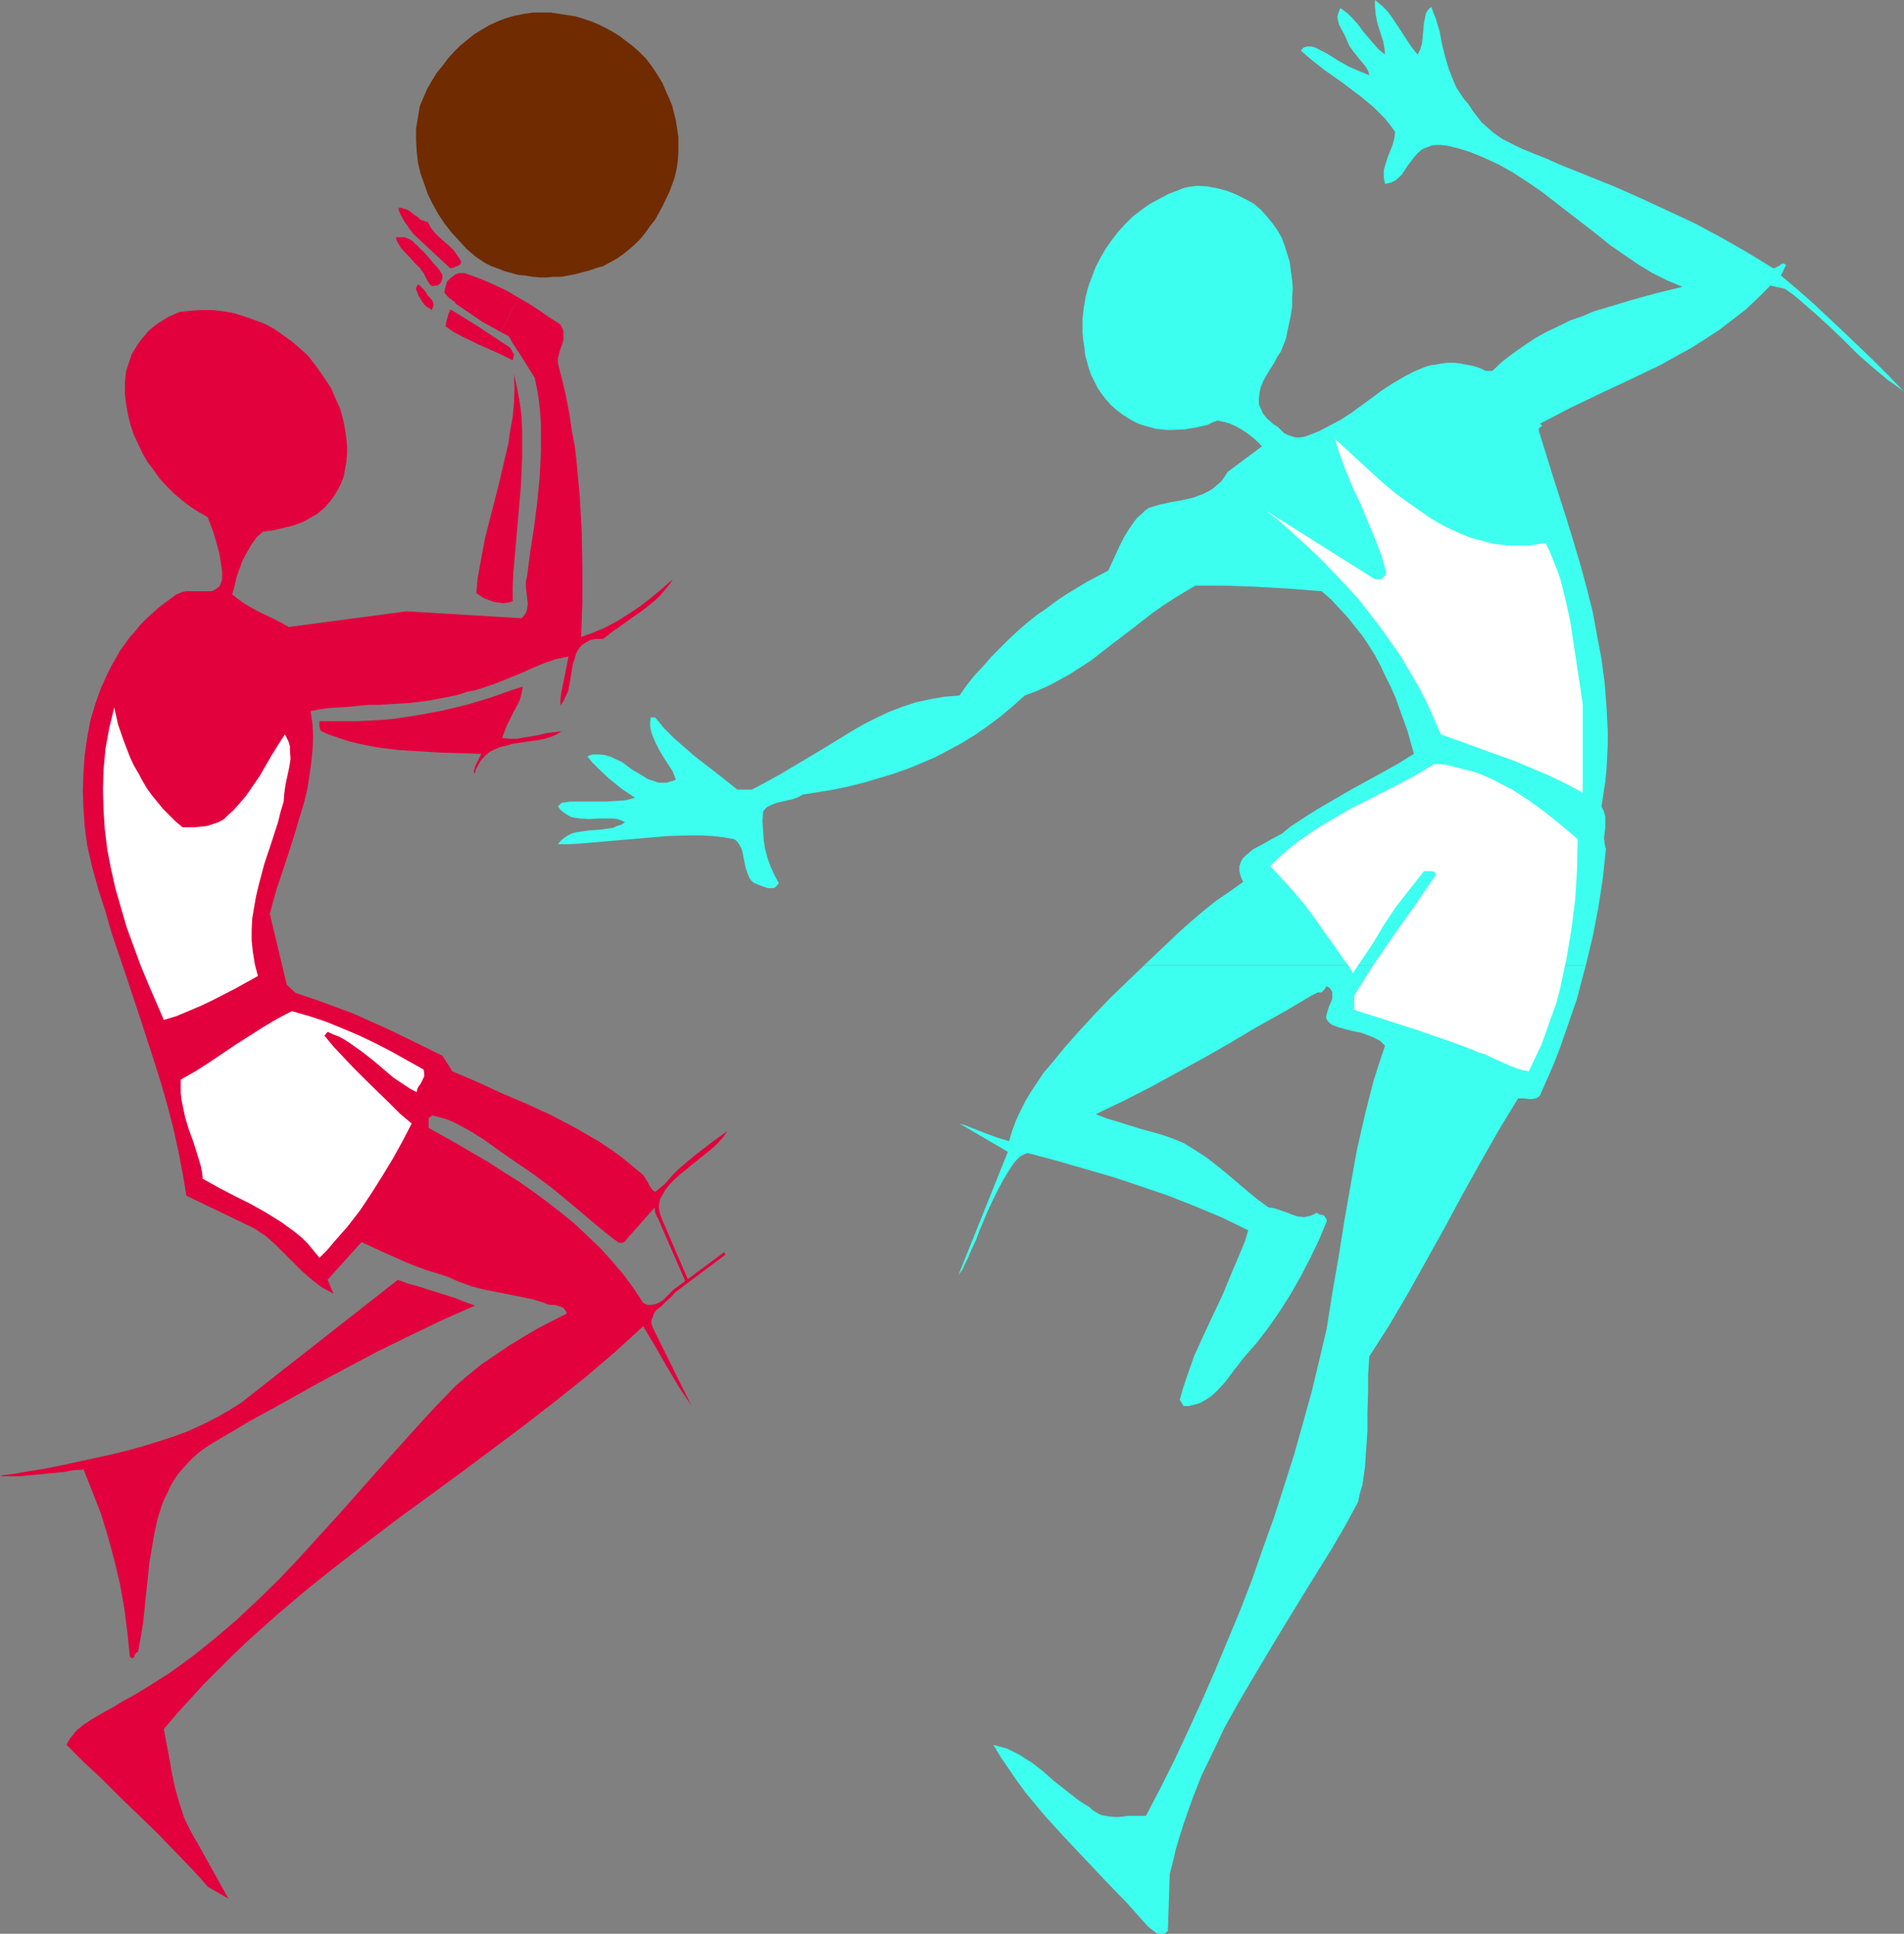 <?xml version="1.0" encoding="UTF-8" standalone="no"?>
<svg
   version="1.0"
   width="129.724mm"
   height="131.735mm"
   id="svg16"
   sodipodi:docname="Basketball Players 05.wmf"
   xmlns:inkscape="http://www.inkscape.org/namespaces/inkscape"
   xmlns:sodipodi="http://sodipodi.sourceforge.net/DTD/sodipodi-0.dtd"
   xmlns="http://www.w3.org/2000/svg"
   xmlns:svg="http://www.w3.org/2000/svg">
  <rect width="100%" height="100%" fill="#808080" stroke="none"/>
  <sodipodi:namedview
     id="namedview16"
     pagecolor="#ffffff"
     bordercolor="#000000"
     borderopacity="0.25"
     inkscape:showpageshadow="2"
     inkscape:pageopacity="0.0"
     inkscape:pagecheckerboard="0"
     inkscape:deskcolor="#d1d1d1"
     inkscape:document-units="mm" />
  <defs
     id="defs1">
    <pattern
       id="WMFhbasepattern"
       patternUnits="userSpaceOnUse"
       width="6"
       height="6"
       x="0"
       y="0" />
  </defs>
  <path
     style="fill:#e2003d;fill-opacity:1;fill-rule:evenodd;stroke:none"
     d="m 120.069,70.459 3.555,1.293 3.394,1.454 3.394,1.616 3.07,1.778 -4.525,8.888 -4.686,-2.586 -7.11,-4.848 0.162,-0.162 -1.616,-1.131 -0.646,-0.646 -0.646,-0.808 0.162,-0.808 0.162,-0.646 0.162,-0.646 0.162,-0.646 0.162,-0.162 0.323,-0.323 0.485,-0.485 0.646,-0.485 0.646,-0.485 0.97,-0.323 h 0.808 0.485 z"
     id="path1" />
  <path
     style="fill:#e2003d;fill-opacity:1;fill-rule:evenodd;stroke:none"
     d="m 118.776,67.55 -0.323,-0.808 -0.485,-0.646 -0.97,-1.454 -1.293,-1.293 -1.293,-1.131 -1.293,-1.131 -1.293,-1.293 -0.97,-1.293 -0.323,-0.646 -0.485,-0.808 h -0.485 l -0.323,-0.162 -0.97,-0.323 -0.646,-0.646 -0.97,-0.646 -0.808,-0.646 -0.97,-0.646 -1.131,-0.323 -0.485,-0.162 h -0.646 l 0.162,0.97 0.485,0.97 0.97,1.778 0.646,0.808 0.485,0.808 1.131,1.454 9.373,8.727 h 0.162 0.162 0.485 l 0.485,-0.323 0.97,-0.323 0.323,-0.323 z"
     id="path2" />
  <path
     style="fill:#e2003d;fill-opacity:1;fill-rule:evenodd;stroke:none"
     d="m 111.827,73.529 h 0.808 l 0.646,-0.485 0.323,-0.485 0.162,-0.485 0.162,-0.485 v -0.323 -0.485 l -0.323,-0.485 -0.485,-0.808 -0.485,-0.646 -0.808,-0.808 -1.454,-1.778 -1.454,-1.616 -0.808,-0.646 -0.485,-0.646 -0.646,-0.485 -0.485,-0.485 -0.162,-0.323 h -0.162 l -0.808,-0.485 -1.131,-0.485 h -1.131 -0.646 -0.485 l 0.162,0.808 0.323,0.646 0.808,1.293 1.131,1.293 1.293,1.293 1.131,1.293 1.293,1.293 0.97,1.293 0.646,1.293 v 0 l 0.162,0.323 0.485,0.808 0.323,0.485 0.323,0.323 0.485,0.162 z"
     id="path3" />
  <path
     style="fill:#e2003d;fill-opacity:1;fill-rule:evenodd;stroke:none"
     d="m 109.726,75.307 0.323,0.646 0.485,0.485 0.808,0.97 0.162,0.485 0.162,0.485 -0.162,0.646 -0.323,0.808 -0.646,-0.485 -0.646,-0.323 -0.646,-0.646 -0.485,-0.646 -0.485,-0.808 -0.485,-0.808 -0.323,-0.808 -0.323,-0.808 v -0.323 l 0.162,-0.323 0.323,-0.646 0.162,0.162 h 0.162 l 0.485,0.485 0.646,0.646 z"
     id="path4" />
  <path
     style="fill:#e2003d;fill-opacity:1;fill-rule:evenodd;stroke:none"
     d="m 131.381,89.528 -8.565,-5.656 -6.787,-4.202 -0.485,0.97 -0.646,2.262 -0.162,1.131 2.101,1.454 2.101,1.131 4.363,2.101 4.363,1.939 2.101,0.97 2.262,1.131 0.323,-1.454 z"
     id="path5" />
  <path
     style="fill:#e2003d;fill-opacity:1;fill-rule:evenodd;stroke:none"
     d="m 133.966,91.306 3.717,5.979 v 0 l 0.646,3.07 0.485,3.07 0.323,3.232 0.162,3.232 v 3.232 3.232 l -0.323,6.464 -0.646,6.626 -0.808,6.303 -0.97,6.303 -0.808,6.141 -0.162,0.808 -0.162,0.646 v 1.454 l 0.162,1.454 0.162,1.454 0.162,1.454 -0.162,1.293 -0.162,0.646 -0.323,0.646 -0.485,0.646 -0.485,0.485 -29.573,-1.778 -30.381,4.04 -1.939,-1.131 -1.939,-0.97 -3.717,-1.778 -1.778,-0.97 -1.939,-1.131 -1.616,-1.131 -1.616,-1.293 0.646,-2.262 0.485,-2.262 0.808,-2.262 0.808,-2.101 1.131,-2.101 1.131,-1.939 1.293,-1.778 1.616,-1.454 2.586,-0.323 2.747,-0.646 2.586,-0.646 2.586,-0.97 2.262,-1.293 1.131,-0.646 0.97,-0.808 0.97,-0.808 0.97,-1.131 0.808,-0.97 0.808,-1.131 0.97,-1.616 0.808,-1.616 0.646,-1.778 0.323,-1.939 0.323,-1.778 0.162,-1.939 v -1.939 l -0.162,-1.939 -0.323,-2.101 -0.323,-1.939 -0.485,-1.939 -0.485,-1.778 -0.808,-1.778 -0.808,-1.778 -0.646,-1.616 -0.97,-1.454 -1.616,-2.424 L 81.123,93.891 79.346,91.629 77.245,89.689 75.144,87.912 72.882,86.296 70.619,84.68 68.195,83.387 65.61,82.417 62.862,81.448 60.277,80.64 57.53,80.155 54.782,79.832 h -2.909 l -2.747,0.162 -2.909,0.323 -1.454,0.646 -1.454,0.646 -1.293,0.808 -1.293,0.808 -1.293,0.97 -1.131,0.97 -0.97,1.131 -0.97,1.131 -0.808,1.131 -0.808,1.293 -0.808,1.293 -0.485,1.454 -0.485,1.454 -0.485,1.454 -0.162,1.454 -0.162,1.616 v 2.747 l 0.323,2.747 0.485,2.747 0.646,2.586 0.808,2.424 1.131,2.424 1.131,2.424 1.293,2.262 1.616,2.101 1.454,2.101 1.778,1.939 1.939,1.939 2.101,1.778 2.101,1.616 2.262,1.454 2.262,1.293 1.454,3.878 1.131,3.878 0.485,1.939 0.323,2.101 0.323,2.101 v 2.101 l -0.323,0.97 -0.323,0.808 -0.646,0.485 -0.646,0.485 -0.808,0.323 H 53.651 50.904 49.934 47.995 l -0.97,0.162 -0.808,0.323 -0.808,0.323 -0.646,0.485 -3.717,2.747 -3.232,2.909 -1.616,1.616 -1.293,1.616 -1.454,1.616 -1.293,1.778 -1.293,1.778 -0.97,1.778 -1.131,1.939 -0.97,1.939 -1.778,3.878 -1.454,4.04 -1.293,4.363 -0.808,4.363 -0.646,4.525 -0.323,4.525 -0.162,4.525 0.162,4.686 0.323,4.686 0.646,4.848 1.293,5.656 1.616,5.818 1.778,5.494 1.616,5.656 3.717,10.989 3.717,11.151 3.555,10.989 1.778,5.656 1.616,5.656 1.454,5.656 1.293,5.818 1.131,5.818 0.97,5.818 17.453,8.403 1.454,0.97 1.454,0.97 2.586,2.262 2.424,2.424 2.262,2.262 2.262,2.262 2.424,2.101 1.293,0.97 1.293,0.97 1.454,0.808 1.454,0.808 v -0.162 l -1.454,-3.394 8.726,-9.696 5.656,2.586 5.818,2.586 2.747,1.131 2.747,0.97 2.586,0.808 2.586,0.808 1.454,0.646 1.454,0.646 3.07,1.131 3.07,0.808 3.232,0.646 3.232,0.646 3.232,0.646 3.232,0.646 3.07,0.97 0.646,0.323 0.97,0.162 h 0.323 0.485 l 0.808,0.162 0.97,0.323 0.646,0.323 0.485,0.646 0.162,0.323 0.162,0.485 -3.878,1.939 -3.717,1.939 -3.555,2.101 -3.717,2.262 -3.555,2.424 -3.555,2.424 -3.394,2.747 -3.232,2.747 -5.171,5.333 -5.171,5.656 -10.019,11.151 -5.01,5.656 -5.01,5.656 -5.01,5.494 -5.01,5.494 -5.171,5.494 -5.333,5.171 -5.333,5.01 -5.656,4.848 -5.656,4.525 -3.07,2.262 -2.909,2.101 -3.07,1.939 -3.07,1.939 -3.232,1.939 -3.232,1.778 -1.778,1.131 -2.101,1.131 -3.878,2.262 -1.939,1.293 -1.778,1.454 -1.454,1.778 -0.646,0.97 -0.485,0.97 2.101,2.101 2.262,2.262 4.686,4.363 4.686,4.686 9.534,9.211 4.525,4.686 4.525,4.686 2.101,2.262 1.939,2.262 5.333,3.07 -7.918,-14.221 0.485,-0.485 -0.485,0.485 -0.97,-1.616 -0.97,-1.778 -0.808,-1.616 -0.808,-1.778 -1.131,-3.555 -1.131,-3.878 -0.808,-3.717 -0.646,-3.878 -1.454,-7.595 3.394,-4.04 3.555,-3.878 3.394,-3.717 3.717,-3.717 3.555,-3.555 3.717,-3.555 7.595,-6.787 7.595,-6.464 7.918,-6.303 7.918,-6.141 8.08,-6.141 16.16,-11.797 15.998,-11.959 7.918,-6.141 7.918,-6.303 7.595,-6.464 7.434,-6.787 3.07,5.171 3.07,5.333 3.07,5.171 1.616,2.424 1.616,2.424 -9.373,-18.908 -0.485,-0.97 -0.323,-0.808 -0.162,-0.646 v -0.808 l 0.323,-0.646 0.162,-0.646 0.323,-0.646 0.485,-0.646 1.293,-0.97 1.131,-1.131 1.293,-1.131 1.131,-1.293 12.928,-9.696 -0.323,-0.646 -13.09,9.696 -1.778,1.778 -0.808,0.808 -0.97,0.646 -1.131,0.485 -0.97,0.162 h -0.97 l -0.485,-0.162 -0.646,-0.323 -2.424,-3.717 -2.747,-3.717 -2.909,-3.394 -3.07,-3.394 -3.232,-3.07 -3.232,-3.07 -3.555,-2.909 -3.555,-2.747 -3.717,-2.747 -3.717,-2.586 -3.878,-2.424 -3.717,-2.424 -7.757,-4.525 -7.757,-4.363 v -2.262 l 0.162,-0.323 0.323,-0.323 0.485,-0.323 1.778,0.485 1.778,0.485 1.616,0.646 1.616,0.808 3.232,1.778 3.07,1.939 6.141,4.363 3.07,2.101 3.07,2.101 2.909,2.101 2.747,2.101 5.494,4.525 5.333,4.525 2.747,2.262 2.747,2.101 h 0.162 v 0.162 l 0.323,0.162 0.323,0.162 h 0.323 0.485 l 0.646,-0.323 0.485,-0.646 7.11,-8.08 0.162,1.131 0.323,0.97 0.485,0.808 0.323,0.808 6.626,15.191 0.646,-0.485 -6.464,-15.029 v 0 l -0.323,-0.808 -0.323,-0.808 -0.162,-0.808 -0.162,-0.808 v -0.808 l 0.162,-0.808 0.162,-0.808 0.485,-0.808 0.808,-1.454 1.131,-1.454 1.454,-1.454 1.454,-1.293 3.394,-2.747 3.394,-2.747 1.616,-1.293 1.293,-1.293 1.293,-1.454 0.97,-1.454 -4.202,3.07 -4.202,3.232 -1.939,1.616 -2.101,1.778 -1.778,1.778 -1.778,2.101 -2.586,2.101 -0.485,-0.323 -0.485,-0.485 -0.646,-1.131 -0.323,-0.646 -0.323,-0.485 -0.808,-1.293 -2.747,-2.262 -2.747,-2.262 -2.909,-2.101 -2.909,-1.939 -3.07,-1.778 -3.07,-1.778 -6.141,-3.232 -6.302,-2.909 -6.464,-2.747 -6.302,-2.909 -6.464,-2.747 -2.586,-4.04 -9.211,-4.525 -4.686,-2.262 -4.686,-2.101 -4.686,-2.101 -4.848,-1.778 -4.848,-1.778 -4.848,-1.616 -2.262,-2.101 -4.363,-18.261 0.808,-3.07 0.97,-3.394 2.101,-6.303 2.101,-6.464 1.939,-6.464 0.97,-3.232 0.808,-3.394 0.485,-3.232 0.485,-3.394 0.323,-3.232 0.162,-3.394 -0.162,-3.232 -0.485,-3.394 2.424,-0.485 2.424,-0.323 5.01,-0.323 5.171,-0.485 h 2.586 l 2.586,-0.162 5.333,-0.323 5.171,-0.646 2.424,-0.485 2.586,-0.485 2.262,-0.485 2.424,-0.808 1.778,-0.323 1.616,-0.485 3.394,-1.131 3.232,-1.293 3.232,-1.293 3.232,-1.454 3.07,-1.293 3.232,-1.131 1.616,-0.323 1.616,-0.323 -0.646,3.232 -0.646,3.232 -0.646,3.232 -0.162,1.454 v 1.454 l 0.808,-1.131 0.485,-1.131 0.646,-1.293 0.323,-1.454 0.485,-2.909 0.485,-2.909 0.485,-1.293 0.323,-1.293 0.646,-1.131 0.808,-0.97 0.97,-0.646 1.131,-0.646 0.646,-0.162 0.808,-0.162 h 1.939 l 2.262,-1.778 2.586,-1.778 2.424,-1.778 2.586,-1.778 2.262,-1.778 2.262,-1.939 0.97,-1.131 0.97,-1.131 0.808,-0.97 0.808,-1.293 -2.747,2.424 -2.747,2.262 -2.909,2.262 -2.909,1.939 -3.07,1.939 -3.07,1.616 -3.07,1.293 -3.07,1.131 0.323,-9.05 v -9.05 l -0.162,-8.888 -0.485,-8.888 -0.808,-8.888 -0.485,-4.363 -0.808,-4.202 -0.646,-4.363 -0.808,-4.202 -0.97,-4.202 -1.131,-4.363 V 92.275 l 0.323,-1.293 0.323,-1.131 0.485,-1.293 0.323,-1.293 v -1.131 -0.646 l -0.162,-0.646 -0.323,-0.646 -0.323,-0.646 -2.747,-1.778 -2.586,-1.778 -2.747,-1.778 -2.747,-1.616 -4.525,8.888 2.101,1.131 0.97,1.778 z"
     id="path6" />
  <path
     style="fill:#3dffef;fill-opacity:1;fill-rule:evenodd;stroke:none"
     d="m 408.363,248.545 -1.131,4.202 -1.131,4.363 -1.454,4.202 -1.454,4.202 -1.454,4.202 -1.616,4.202 -1.778,4.04 -1.778,4.04 -0.485,0.485 -0.646,0.323 -0.808,0.162 h -0.646 l -1.616,-0.162 h -0.808 -0.646 l -5.01,8.242 -4.686,8.242 -4.686,8.403 -4.525,8.403 -4.686,8.403 -4.686,8.403 -4.848,8.242 -2.586,4.04 -2.586,4.04 -0.323,4.848 v 4.686 l -0.162,4.848 v 4.848 l -0.323,4.686 -0.323,4.686 -0.323,2.262 -0.323,2.262 -0.646,2.101 -0.485,2.262 -3.232,5.979 -3.394,5.818 -7.11,11.474 -7.11,11.635 -6.949,11.635 -3.394,5.818 -3.232,5.818 -2.909,6.141 -2.909,5.979 -2.424,6.141 -1.131,3.232 -1.131,3.232 -0.97,3.07 -0.97,3.232 -0.808,3.394 -0.808,3.232 v 0 l -0.485,14.544 -0.323,0.323 -0.323,0.323 -0.646,0.162 h -0.808 l -0.808,-0.162 -0.646,-0.485 -0.646,-0.485 -0.646,-0.485 -0.485,-0.485 -5.333,-5.979 -5.333,-5.494 -5.333,-5.656 -5.333,-5.656 -5.01,-5.494 -4.848,-5.818 -2.262,-3.07 -2.101,-3.07 -2.101,-3.07 -1.939,-3.232 1.778,0.485 1.778,0.485 1.616,0.808 1.616,0.808 1.454,0.97 1.616,0.97 2.909,2.262 2.909,2.586 2.909,2.262 3.07,2.424 1.454,0.97 1.616,0.97 0.808,0.808 0.808,0.485 0.808,0.485 0.808,0.323 0.97,0.162 0.808,0.162 1.939,0.162 1.939,-0.162 0.97,-0.162 h 0.97 1.778 1.939 l 3.717,-7.111 3.717,-7.434 3.555,-7.595 3.394,-7.434 3.394,-7.757 3.232,-7.757 3.232,-7.757 3.07,-7.919 2.747,-7.919 2.909,-8.08 2.586,-8.08 2.586,-8.08 2.262,-8.08 2.262,-8.08 1.939,-8.08 1.939,-8.242 1.454,-9.211 1.616,-9.211 1.454,-9.211 1.616,-9.211 1.616,-9.05 2.101,-9.211 1.131,-4.525 1.131,-4.363 1.454,-4.525 1.454,-4.363 -0.646,-0.646 -0.646,-0.646 -1.616,-0.808 -1.616,-0.646 -1.778,-0.646 -1.778,-0.323 -1.939,-0.485 -1.778,-0.485 -1.778,-0.646 -0.646,-0.485 -0.485,-0.485 -0.323,-0.485 -0.162,-0.646 0.162,-0.646 0.162,-0.646 0.485,-1.454 0.646,-1.454 0.162,-0.646 v -0.808 -0.646 l -0.323,-0.646 -0.323,-0.485 -0.808,-0.485 -0.323,0.485 -0.323,0.485 -0.323,0.323 -0.162,0.162 -0.323,0.162 h -0.162 -0.323 -0.323 l -0.323,0.162 -0.323,0.162 -0.323,0.162 -0.646,0.323 -3.555,2.101 -3.555,2.101 -6.949,3.878 -6.787,4.04 -6.787,3.878 -6.787,3.717 -6.787,3.717 -6.949,3.555 -7.434,3.555 2.909,1.131 2.747,0.808 5.656,1.778 5.818,1.616 2.747,0.97 2.747,1.131 2.909,1.778 2.747,1.778 2.747,2.101 2.586,2.101 5.333,4.525 2.747,2.262 2.909,2.101 h 0.646 l 0.808,0.162 1.454,0.485 1.454,0.485 1.616,0.646 1.454,0.485 1.616,0.162 0.808,-0.162 0.808,-0.162 0.808,-0.323 0.808,-0.485 0.808,0.485 0.97,0.162 0.323,0.323 0.162,0.323 0.323,0.485 v 0.485 l -1.939,4.686 -2.262,4.686 -2.424,4.686 -2.586,4.525 -2.747,4.363 -2.909,4.202 -3.232,4.202 -3.394,3.878 -1.454,1.939 -0.808,0.97 -0.808,1.131 -1.616,2.101 -1.778,1.939 -0.97,0.97 -0.97,0.808 -0.97,0.646 -1.131,0.646 -0.97,0.485 -1.293,0.323 -1.293,0.323 h -1.293 l -0.97,-1.616 0.808,-2.909 0.97,-2.909 0.97,-2.747 0.97,-2.747 2.424,-5.333 5.01,-10.666 2.262,-5.494 2.262,-5.333 1.131,-2.747 0.808,-2.747 -6.626,-3.232 -6.949,-2.909 -6.949,-2.747 -7.11,-2.424 -7.272,-2.424 -7.272,-2.101 -7.272,-2.101 -7.272,-1.939 -0.646,0.162 -0.646,0.323 -0.646,0.323 -0.646,0.646 -0.646,0.646 -0.646,0.808 -1.131,1.778 -1.293,2.101 -1.293,2.424 -1.293,2.586 -1.293,2.747 -2.262,5.333 -0.97,2.586 -1.131,2.424 -0.97,2.262 -0.485,0.97 -0.485,0.97 -0.323,0.808 -0.485,0.646 -0.323,0.485 -0.323,0.485 12.766,-31.836 -12.443,-7.272 1.616,0.485 1.616,0.646 3.232,1.293 3.07,1.131 1.616,0.485 1.616,0.485 0.808,-2.747 0.97,-2.586 1.131,-2.424 1.293,-2.586 1.454,-2.424 1.616,-2.424 1.616,-2.424 1.939,-2.262 3.717,-4.525 3.878,-4.363 3.878,-4.202 3.717,-3.878 4.363,-4.202 4.363,-4.202 z"
     id="path7" />
  <path
     style="fill:#3dffef;fill-opacity:1;fill-rule:evenodd;stroke:none"
     d="m 294.596,248.545 5.979,-5.656 3.07,-2.909 3.07,-2.747 3.232,-2.747 3.232,-2.586 3.555,-2.424 3.394,-2.424 -0.323,-0.646 -0.323,-0.808 -0.162,-0.646 -0.162,-0.646 v -1.293 l 0.323,-0.97 0.485,-0.97 0.808,-0.808 0.97,-0.808 0.97,-0.808 2.424,-1.293 2.586,-1.454 2.424,-1.293 0.97,-0.808 0.97,-0.808 3.878,-2.586 3.878,-2.424 8.08,-4.686 8.242,-4.525 4.04,-2.262 3.878,-2.424 -1.616,-5.818 -2.101,-5.818 -0.97,-2.747 -1.293,-2.909 -1.293,-2.586 -1.293,-2.747 -1.454,-2.747 -1.616,-2.586 -1.616,-2.424 -1.939,-2.424 -1.939,-2.424 -2.101,-2.262 -2.101,-2.262 -2.424,-2.101 -4.04,-0.323 -4.04,-0.323 -8.403,-0.485 -4.04,-0.162 -4.202,-0.162 h -3.878 -3.878 l -2.747,1.616 -2.909,1.778 -2.747,1.778 -2.747,1.939 -5.171,4.04 -5.333,4.04 -5.171,4.04 -2.747,1.778 -2.747,1.778 -2.909,1.616 -2.747,1.454 -2.909,1.293 -3.07,1.131 -3.07,2.747 -3.07,2.586 -3.232,2.424 -3.232,2.262 -3.394,2.101 -3.555,1.939 -3.394,1.778 -3.717,1.616 -3.555,1.454 -3.717,1.293 -3.717,1.131 -3.878,1.131 -3.878,0.97 -3.878,0.808 -3.878,0.646 -4.04,0.646 -1.131,0.646 -1.293,0.485 -2.747,0.646 -1.454,0.323 -1.293,0.485 -1.293,0.646 -0.485,0.485 -0.485,0.646 -0.162,2.424 0.162,2.424 0.162,2.424 0.323,2.262 0.646,2.424 0.808,2.262 0.97,2.101 1.131,2.101 -0.323,0.485 -0.323,0.323 -0.323,0.323 -0.323,0.162 h -0.808 -0.808 l -1.778,-0.646 -0.808,-0.323 -0.808,-0.323 -0.646,-0.485 -0.485,-0.646 -0.323,-0.646 -0.323,-0.808 -0.485,-1.454 -0.646,-3.232 -0.323,-1.454 -0.323,-0.646 -0.485,-0.808 -0.485,-0.646 -0.646,-0.485 -2.747,-0.485 -2.909,-0.323 -2.909,-0.162 h -2.909 l -5.656,0.162 -5.656,0.485 -11.312,0.97 -5.656,0.485 -2.909,0.162 h -2.747 l 0.808,-0.97 0.808,-0.646 0.97,-0.646 0.97,-0.485 1.131,-0.323 1.131,-0.162 2.424,-0.323 2.424,-0.162 2.262,-0.323 1.293,-0.162 0.97,-0.485 1.131,-0.323 0.97,-0.646 -0.97,-0.485 -1.131,-0.323 -1.131,-0.162 h -1.131 -2.424 l -2.424,0.162 -2.424,-0.162 -1.131,-0.162 -0.97,-0.162 -0.97,-0.485 -0.97,-0.646 -0.808,-0.646 -0.808,-0.97 0.97,-0.97 2.262,-0.323 h 2.262 2.424 2.424 2.424 l 2.424,-0.162 2.262,-0.162 2.424,-0.646 -3.394,-2.262 -3.232,-2.586 -2.909,-2.747 -1.454,-1.454 -1.293,-1.616 0.808,-0.323 0.646,-0.162 h 1.616 l 1.454,0.162 1.616,0.485 1.293,0.646 1.454,0.646 2.586,1.939 2.747,1.616 1.293,0.808 1.454,0.485 1.293,0.485 h 1.454 0.808 l 0.808,-0.323 0.808,-0.162 0.646,-0.323 -0.808,-2.101 -2.424,-3.717 -1.131,-1.939 -0.97,-1.939 -0.808,-1.939 -0.323,-1.131 -0.162,-0.97 v -1.131 l 0.162,-1.131 h 1.131 l 2.262,2.747 2.586,2.586 2.586,2.262 2.586,2.262 2.909,2.262 2.747,2.101 5.494,4.363 h 3.717 l 3.394,-1.778 3.232,-1.778 6.302,-3.717 6.464,-3.878 6.302,-3.878 3.07,-1.778 3.232,-1.616 3.394,-1.616 3.394,-1.293 3.394,-1.131 3.717,-0.808 3.717,-0.646 1.939,-0.162 1.939,-0.162 1.939,-2.747 1.939,-2.424 2.262,-2.424 2.101,-2.424 2.262,-2.262 2.262,-2.262 2.262,-2.101 2.424,-2.101 2.424,-1.939 2.586,-1.778 2.586,-1.939 2.424,-1.616 5.333,-3.232 2.747,-1.454 2.747,-1.454 0.97,-2.101 0.97,-2.101 0.97,-2.101 1.131,-2.262 1.293,-2.101 1.454,-2.101 0.808,-0.97 0.97,-0.808 0.97,-0.97 0.97,-0.646 2.747,-0.808 2.909,-0.646 2.747,-0.485 2.909,-0.646 1.293,-0.485 1.293,-0.485 1.293,-0.646 1.131,-0.646 1.131,-0.97 1.131,-0.97 0.808,-1.131 0.808,-1.293 8.888,-6.626 -1.293,-1.293 -1.293,-1.131 -1.293,-0.97 -1.454,-0.97 -1.454,-0.808 -1.454,-0.646 -1.616,-0.485 -1.616,-0.323 -1.293,0.485 -1.293,0.646 -2.909,0.646 -2.909,0.485 -3.07,0.162 h -1.616 l -1.454,-0.162 -1.454,-0.162 -2.909,-0.808 -1.454,-0.485 -1.293,-0.646 -1.131,-0.646 -1.778,-1.131 -1.454,-1.131 -1.454,-1.293 -1.293,-1.454 -1.131,-1.454 -0.97,-1.454 -0.808,-1.616 -0.808,-1.616 -0.646,-1.778 -0.485,-1.778 -0.485,-1.778 -0.162,-1.778 -0.323,-1.939 -0.162,-1.939 V 81.933 l 0.323,-2.747 0.485,-2.747 0.646,-2.586 0.97,-2.586 0.97,-2.586 1.293,-2.424 1.293,-2.262 1.616,-2.262 1.616,-2.101 1.778,-1.939 1.939,-1.939 2.101,-1.616 2.262,-1.616 2.424,-1.293 2.424,-1.293 2.586,-0.97 1.131,-0.485 1.293,-0.323 1.131,-0.162 1.293,-0.162 2.586,0.162 2.586,0.485 2.424,0.646 2.424,0.97 2.262,1.131 2.101,1.131 1.939,1.616 1.454,1.616 1.454,1.778 1.293,1.778 1.131,1.939 0.808,2.101 0.646,2.101 0.646,2.101 0.323,2.424 0.323,2.262 0.162,2.262 -0.162,2.262 v 2.262 l -0.323,2.262 -0.485,2.262 -0.485,2.262 -0.323,1.616 -0.646,1.616 -0.646,1.616 -0.97,1.454 -0.808,1.616 -0.97,1.454 -0.97,1.616 -0.808,1.454 -0.646,1.616 -0.323,1.454 -0.162,1.454 v 1.454 l 0.323,0.808 0.323,0.646 0.323,0.808 0.485,0.646 0.646,0.808 0.808,0.646 0.808,0.808 1.131,0.646 0.808,0.808 0.808,0.808 0.97,0.485 0.97,0.323 0.97,0.323 h 1.131 l 1.131,-0.162 0.97,-0.323 2.909,-1.131 2.747,-1.454 2.747,-1.454 2.747,-1.778 5.333,-3.878 2.586,-1.939 2.747,-1.778 2.747,-1.616 2.747,-1.454 2.747,-1.131 1.454,-0.485 1.454,-0.162 1.616,-0.323 1.454,-0.162 h 1.616 l 1.454,0.162 1.778,0.323 1.616,0.323 1.616,0.485 1.778,0.808 h 1.616 l 2.586,-2.424 2.747,-2.101 2.747,-1.939 2.909,-1.939 2.909,-1.616 3.07,-1.454 2.909,-1.454 3.232,-1.131 3.07,-1.293 3.232,-0.97 6.464,-1.939 6.464,-1.778 6.626,-1.616 -1.939,-0.808 -1.939,-0.808 -3.878,-1.939 -3.717,-2.262 -3.555,-2.424 -3.717,-2.586 -3.394,-2.747 -7.11,-5.494 -3.555,-2.747 -3.555,-2.747 -3.555,-2.424 -3.717,-2.424 -3.717,-2.101 -3.878,-1.778 -1.939,-0.808 -2.101,-0.808 -2.101,-0.646 -1.939,-0.485 -1.454,-0.323 -1.454,-0.162 h -1.293 l -1.131,0.162 -1.293,0.485 -1.131,0.485 -1.131,0.97 -0.97,1.131 -1.616,2.101 -1.454,2.262 -0.808,0.808 -0.97,0.808 -1.131,0.485 -1.454,0.323 -0.162,-0.808 -0.162,-0.97 v -0.808 -0.97 l 0.485,-1.616 0.485,-1.616 0.323,-0.808 0.323,-0.808 0.646,-1.616 0.485,-1.778 0.162,-1.616 -1.293,-1.778 -1.293,-1.616 -1.454,-1.454 -1.454,-1.454 -3.07,-2.586 -3.232,-2.424 -1.454,-1.131 -1.616,-1.131 -3.232,-2.262 -3.07,-2.424 -3.07,-2.586 0.323,-0.485 0.323,-0.323 0.485,-0.162 0.485,-0.162 h 0.808 l 0.97,0.162 1.939,0.97 0.97,0.485 0.808,0.485 2.586,1.616 2.586,1.454 2.586,1.131 2.747,1.131 -0.323,-1.131 -0.646,-1.131 -0.808,-0.97 -0.808,-0.97 -1.778,-2.262 -0.808,-1.131 -0.485,-1.131 -0.485,-1.131 -0.485,-0.97 -1.131,-2.101 -0.323,-1.131 -0.162,-1.131 0.323,-0.97 0.162,-0.485 0.323,-0.646 1.778,1.293 1.454,1.454 1.293,1.454 1.293,1.778 2.747,3.232 1.293,1.454 1.616,1.293 -0.162,-1.616 -0.323,-1.778 L 355.035,7.111 354.55,5.333 354.227,3.555 354.065,1.778 V 0 l 1.778,1.454 1.454,1.454 1.293,1.778 1.293,1.939 2.424,3.717 1.293,1.939 1.454,1.778 0.323,-0.646 0.323,-0.646 0.485,-1.616 0.162,-1.616 0.162,-1.778 0.162,-1.778 0.323,-1.616 0.162,-0.808 0.323,-0.646 0.485,-0.646 0.646,-0.485 0.485,1.454 0.646,1.616 0.97,3.232 0.646,3.394 0.808,3.232 0.97,3.232 0.646,1.616 0.646,1.616 0.646,1.454 0.97,1.454 0.97,1.454 1.131,1.293 1.131,1.778 1.131,1.454 1.131,1.454 1.293,1.131 1.454,1.293 1.293,0.97 1.454,0.97 1.616,0.808 3.232,1.616 3.232,1.293 3.232,1.293 3.232,1.454 14.059,5.656 6.949,3.07 6.949,3.232 6.949,3.232 6.626,3.555 6.787,3.878 6.626,4.04 h 0.485 l 0.323,-0.162 0.97,-0.485 0.323,-0.323 0.485,-0.162 h 0.323 l 0.485,0.323 -1.293,2.747 4.202,3.555 4.04,3.555 7.918,7.434 7.757,7.434 3.878,3.878 3.878,4.04 -1.939,-1.454 -2.101,-1.454 -3.878,-3.232 -3.878,-3.394 -3.555,-3.555 -3.717,-3.555 -3.717,-3.394 -3.878,-3.394 -1.939,-1.616 -2.101,-1.454 -3.717,-0.808 -3.07,3.07 -3.232,3.07 -3.555,2.747 -3.394,2.586 -3.717,2.424 -3.555,2.262 -3.878,2.101 -3.717,2.101 -7.757,3.717 -7.918,3.717 -7.757,3.717 -7.757,4.04 0.323,0.323 0.162,0.162 v 0.162 l -0.323,0.162 -0.323,0.323 -0.162,0.162 v 0.485 l 3.555,11.474 3.717,11.635 1.778,5.818 1.778,5.979 1.616,5.979 1.454,5.818 1.131,6.141 1.131,5.979 0.808,6.141 0.485,6.303 0.323,6.303 v 3.07 l -0.162,3.232 -0.162,3.232 -0.323,3.232 -0.485,3.232 -0.485,3.232 0.646,1.293 0.323,1.293 v 1.454 1.293 l -0.162,1.454 -0.162,1.293 0.162,1.454 0.323,1.454 -0.808,7.595 -1.131,7.434 -1.454,7.434 -1.778,7.434 z"
     id="path8" />
  <path
     style="fill:#702b00;fill-opacity:1;fill-rule:evenodd;stroke:none"
     d="m 166.286,15.029 1.131,1.454 1.131,1.616 1.131,1.778 0.97,1.616 0.808,1.939 0.808,1.778 0.808,1.939 0.485,1.939 0.485,1.939 0.323,2.101 0.323,2.101 v 1.939 2.101 l -0.162,2.262 -0.323,2.101 -0.485,2.101 -0.646,1.778 -0.646,1.778 -1.778,3.717 -0.97,1.778 -0.97,1.778 -1.293,1.616 -1.131,1.616 -1.293,1.616 -1.454,1.454 -1.454,1.293 -1.616,1.293 -1.616,1.131 -1.778,0.97 -1.778,0.97 -1.778,0.485 -1.778,0.646 -1.939,0.485 -1.778,0.485 -1.778,0.323 -1.778,0.323 h -1.939 l -1.778,0.162 h -1.778 l -1.778,-0.162 -1.939,-0.323 -1.778,-0.162 -1.778,-0.485 -1.778,-0.485 -1.616,-0.646 -1.778,-0.646 -1.616,-0.808 -2.424,-1.616 -2.262,-1.939 -1.939,-2.101 -1.939,-2.101 -1.778,-2.262 -1.616,-2.424 -1.454,-2.586 -1.293,-2.586 -0.97,-2.747 -0.97,-2.747 -0.646,-2.747 -0.323,-2.909 -0.162,-2.909 v -2.909 l 0.485,-2.909 0.485,-2.909 0.97,-2.262 0.97,-2.262 1.131,-1.939 1.293,-2.101 1.454,-1.778 1.454,-1.939 1.454,-1.616 1.616,-1.616 1.778,-1.454 1.778,-1.454 2.101,-1.293 1.939,-1.131 2.101,-0.97 2.101,-0.808 2.262,-0.646 2.424,-0.485 2.262,-0.323 h 2.424 2.262 l 2.101,0.323 2.101,0.323 2.101,0.323 2.101,0.646 1.939,0.646 1.939,0.808 1.939,0.97 1.778,0.97 1.778,1.131 3.394,2.586 1.616,1.454 z"
     id="path9" />
  <path
     style="fill:#e2003d;fill-opacity:1;fill-rule:evenodd;stroke:none"
     d="m 132.027,154.815 -1.131,0.323 -1.293,0.162 -1.131,-0.162 -1.293,-0.162 -1.293,-0.485 -1.293,-0.485 -0.97,-0.646 -0.97,-0.646 0.323,-3.717 0.646,-3.555 0.646,-3.555 0.646,-3.394 1.778,-6.949 1.778,-6.949 1.616,-6.949 0.808,-3.394 0.485,-3.394 0.646,-3.555 0.323,-3.555 0.162,-3.717 -0.162,-3.717 0.808,3.555 0.646,3.555 0.485,3.555 0.162,3.555 v 3.717 3.717 l -0.323,7.272 -0.646,7.434 -0.646,7.434 -0.646,7.272 -0.162,3.717 z"
     id="path10" />
  <path
     style="fill:#ffffff;fill-opacity:1;fill-rule:evenodd;stroke:none"
     d="m 398.02,139.786 1.131,2.424 0.97,2.424 0.97,2.424 0.808,2.424 0.646,2.586 0.646,2.586 1.131,5.171 0.808,5.333 0.808,5.333 1.616,10.666 v 22.948 l -4.202,-2.262 -4.363,-2.101 -4.525,-1.939 -4.686,-1.939 -9.373,-3.394 -9.373,-3.394 -1.778,-4.04 -1.778,-4.04 -2.101,-4.04 -2.262,-3.878 -2.262,-3.878 -2.586,-3.717 -2.747,-3.878 -2.747,-3.555 -2.747,-3.555 -3.07,-3.394 -3.232,-3.394 -3.232,-3.394 -3.394,-3.232 -3.555,-3.232 -3.555,-3.232 -3.878,-3.07 27.957,17.615 h 0.485 0.485 0.485 l 0.485,-0.323 0.323,-0.323 0.323,-0.323 0.162,-0.323 0.162,-0.485 -0.646,-2.262 -0.646,-2.262 -1.616,-4.202 -1.778,-4.202 -1.778,-4.363 -1.939,-4.04 -1.778,-4.202 -1.616,-4.363 -0.808,-2.262 -0.485,-2.101 5.818,5.333 5.979,5.494 3.07,2.586 3.232,2.424 3.232,2.262 3.232,2.262 3.394,1.939 3.394,1.616 3.555,1.454 1.778,0.485 1.939,0.485 1.778,0.485 3.717,0.485 h 2.101 1.778 2.101 l 1.939,-0.323 z"
     id="path11" />
  <path
     style="fill:#e2003d;fill-opacity:1;fill-rule:evenodd;stroke:none"
     d="m 134.613,176.793 -0.323,1.778 -0.485,1.778 -0.808,1.616 -0.808,1.454 -1.616,3.232 -0.646,1.616 -0.646,1.778 1.939,0.162 h 1.939 l 1.778,-0.323 2.101,-0.323 1.778,-0.323 1.939,-0.485 3.878,-0.485 -1.293,0.808 -1.454,0.646 -1.616,0.485 -1.616,0.323 -3.394,0.485 -3.232,0.485 -1.616,0.485 -1.454,0.323 -1.616,0.646 -1.293,0.646 -1.131,0.97 -1.131,1.293 -0.485,0.808 -0.323,0.646 -0.485,0.808 -0.162,1.131 -0.323,-0.646 0.162,-0.646 0.162,-0.646 0.323,-0.646 0.646,-1.293 0.646,-1.293 -5.171,-0.162 -5.333,-0.162 -5.333,-0.323 -5.333,-0.323 -5.333,-0.646 -2.586,-0.485 -2.424,-0.485 -2.586,-0.646 -2.424,-0.808 -2.424,-0.808 -2.262,-0.97 -0.323,-0.485 -0.162,-0.808 v -1.293 h 3.232 3.394 3.232 l 3.232,-0.162 3.232,-0.162 3.232,-0.323 3.07,-0.485 3.07,-0.485 6.141,-1.131 5.979,-1.454 5.979,-1.778 5.979,-2.101 z"
     id="path12" />
  <path
     style="fill:#ffffff;fill-opacity:1;fill-rule:evenodd;stroke:none"
     d="m 47.026,212.992 h 1.454 1.616 l 1.616,-0.162 1.616,-0.162 1.454,-0.485 1.454,-0.485 1.454,-0.808 1.131,-1.131 1.293,-1.131 1.131,-1.293 2.101,-2.424 1.778,-2.586 1.778,-2.586 3.07,-5.333 1.616,-2.586 1.778,-2.747 0.485,0.97 0.485,0.97 0.323,1.131 v 0.97 l 0.162,2.262 -0.323,2.101 -0.485,2.262 -0.485,2.262 -0.323,2.262 -0.162,2.101 -0.808,2.747 -0.646,2.586 -1.778,5.494 -1.778,5.333 -1.454,5.494 -0.646,2.747 -0.485,2.747 -0.485,2.909 -0.162,2.909 v 2.909 l 0.323,2.909 0.485,3.07 0.808,3.07 -5.818,3.232 -5.979,3.07 -3.07,1.454 -3.07,1.293 -3.07,1.293 -3.232,0.97 -4.04,-9.373 -1.939,-4.686 -1.778,-4.848 -1.778,-4.848 -1.454,-5.01 -1.454,-5.01 -1.131,-5.01 -0.97,-5.01 -0.646,-5.171 -0.323,-5.01 -0.162,-5.333 0.162,-5.171 0.485,-5.333 0.485,-2.586 0.485,-2.747 0.646,-2.586 0.646,-2.747 0.97,4.363 1.454,4.202 0.808,2.101 0.808,2.101 0.97,2.101 1.131,1.939 1.131,2.101 1.131,1.939 1.293,1.778 1.454,1.778 1.454,1.778 1.616,1.616 1.616,1.616 z"
     id="path13" />
  <path
     style="fill:#ffffff;fill-opacity:1;fill-rule:evenodd;stroke:none"
     d="m 348.409,250.646 -0.97,-1.778 -1.293,-1.616 -2.424,-3.555 -2.586,-3.555 -2.586,-3.717 -2.747,-3.717 -2.909,-3.394 -2.909,-3.232 -2.909,-3.07 2.262,-2.262 2.424,-2.101 2.424,-1.939 2.586,-1.778 2.586,-1.778 2.747,-1.616 5.494,-3.232 5.494,-2.747 2.747,-1.454 2.909,-1.454 5.494,-2.909 5.171,-3.07 2.747,0.162 2.424,0.646 2.586,0.646 2.586,0.646 2.424,0.97 2.262,0.97 2.424,1.293 2.262,1.131 2.262,1.454 2.262,1.454 4.202,3.07 4.202,3.394 4.202,3.555 -0.162,7.757 -0.485,7.757 -0.485,3.878 -0.485,3.878 -0.646,3.717 -0.646,3.878 -0.808,3.717 -0.808,3.878 -0.97,3.717 -1.293,3.555 -1.293,3.717 -1.293,3.555 -1.616,3.394 -1.616,3.394 -1.616,-0.323 -1.616,-0.485 -1.616,-0.646 -1.454,-0.646 -3.232,-1.454 -1.616,-0.808 -1.616,-0.485 -4.04,-1.616 -4.04,-1.454 -7.918,-2.747 -8.08,-2.586 -8.08,-2.586 v -3.717 l 2.424,-3.878 2.424,-3.878 5.333,-7.757 5.494,-7.757 5.333,-7.757 -0.162,-0.485 -0.323,-0.323 -0.323,-0.162 h -2.262 l -3.555,4.525 -3.555,4.525 -3.232,4.848 -1.454,2.424 -1.454,2.424 -5.01,7.434 z"
     id="path14" />
  <path
     style="fill:#ffffff;fill-opacity:1;fill-rule:evenodd;stroke:none"
     d="m 109.08,275.371 0.162,0.97 v 0.808 l -0.323,0.646 -0.323,0.646 -0.323,0.646 -0.485,0.646 -0.323,0.646 -0.162,0.808 -1.616,-0.808 -1.454,-0.97 -2.909,-1.939 -5.333,-4.525 -2.909,-2.262 -2.747,-1.939 -1.454,-0.97 -1.454,-0.808 -1.616,-0.646 -1.454,-0.646 -0.808,0.97 2.262,2.747 2.586,2.747 2.747,2.909 2.909,2.909 5.979,5.818 2.909,2.909 3.07,2.586 -2.424,4.686 -2.424,4.363 -2.747,4.525 -2.747,4.363 -2.909,4.363 -3.232,4.202 -3.555,4.04 -1.778,2.101 -1.939,1.939 -1.454,-1.778 -1.454,-1.778 -1.616,-1.616 -1.778,-1.454 -1.778,-1.293 -1.778,-1.293 -3.878,-2.424 -4.04,-2.262 -4.202,-2.101 -4.04,-2.101 -4.04,-2.262 -0.162,-1.616 -0.323,-1.616 -0.97,-3.232 -0.97,-3.07 -1.131,-3.07 -0.97,-3.232 -0.646,-3.07 -0.323,-1.616 -0.162,-1.616 v -1.616 -1.778 l 3.717,-2.101 3.555,-2.262 6.949,-4.686 3.555,-2.262 3.555,-2.262 3.555,-2.101 3.717,-1.939 4.525,1.293 4.363,1.454 4.363,1.778 4.202,1.778 4.363,2.101 4.04,2.101 4.04,2.262 z"
     id="path15" />
  <path
     style="fill:#e2003d;fill-opacity:1;fill-rule:evenodd;stroke:none"
     d="m 122.331,336.134 -8.403,3.717 -8.403,4.04 -8.242,4.04 -8.242,4.363 -8.08,4.363 -8.08,4.525 -8.242,4.525 -7.918,4.686 -1.939,1.131 -1.778,1.131 -1.778,1.293 -1.454,1.293 -1.293,1.293 -1.293,1.454 -1.293,1.454 -0.97,1.454 -0.97,1.616 -0.808,1.778 -0.808,1.616 -0.646,1.616 -1.131,3.555 -0.808,3.717 -0.646,3.717 -0.646,3.878 -0.808,7.757 -0.808,7.757 -0.646,3.878 -0.646,3.555 -0.485,0.162 -0.162,0.162 -0.323,0.646 v 0.323 l -0.162,0.162 -0.485,0.162 -0.162,-0.162 -0.323,-0.162 -0.646,-6.303 -0.808,-6.303 -1.131,-6.303 -1.454,-6.141 -1.616,-5.979 -1.778,-5.818 -2.262,-5.818 -2.262,-5.656 -0.808,0.162 h -1.131 l -1.293,0.162 -1.454,0.323 -3.232,0.323 -3.394,0.323 -3.394,0.323 -1.616,0.162 H 3.717 1.454 0.646 L 0,379.928 l 3.717,-0.485 3.717,-0.646 4.04,-0.646 4.04,-0.808 8.242,-1.778 4.363,-0.97 4.04,-0.97 4.202,-1.131 4.202,-1.293 4.04,-1.293 3.878,-1.454 3.555,-1.616 3.555,-1.778 3.394,-1.939 3.07,-1.939 40.4,-31.674 2.586,0.97 2.424,0.646 9.696,3.07 2.424,0.97 z"
     id="path16" />
</svg>

